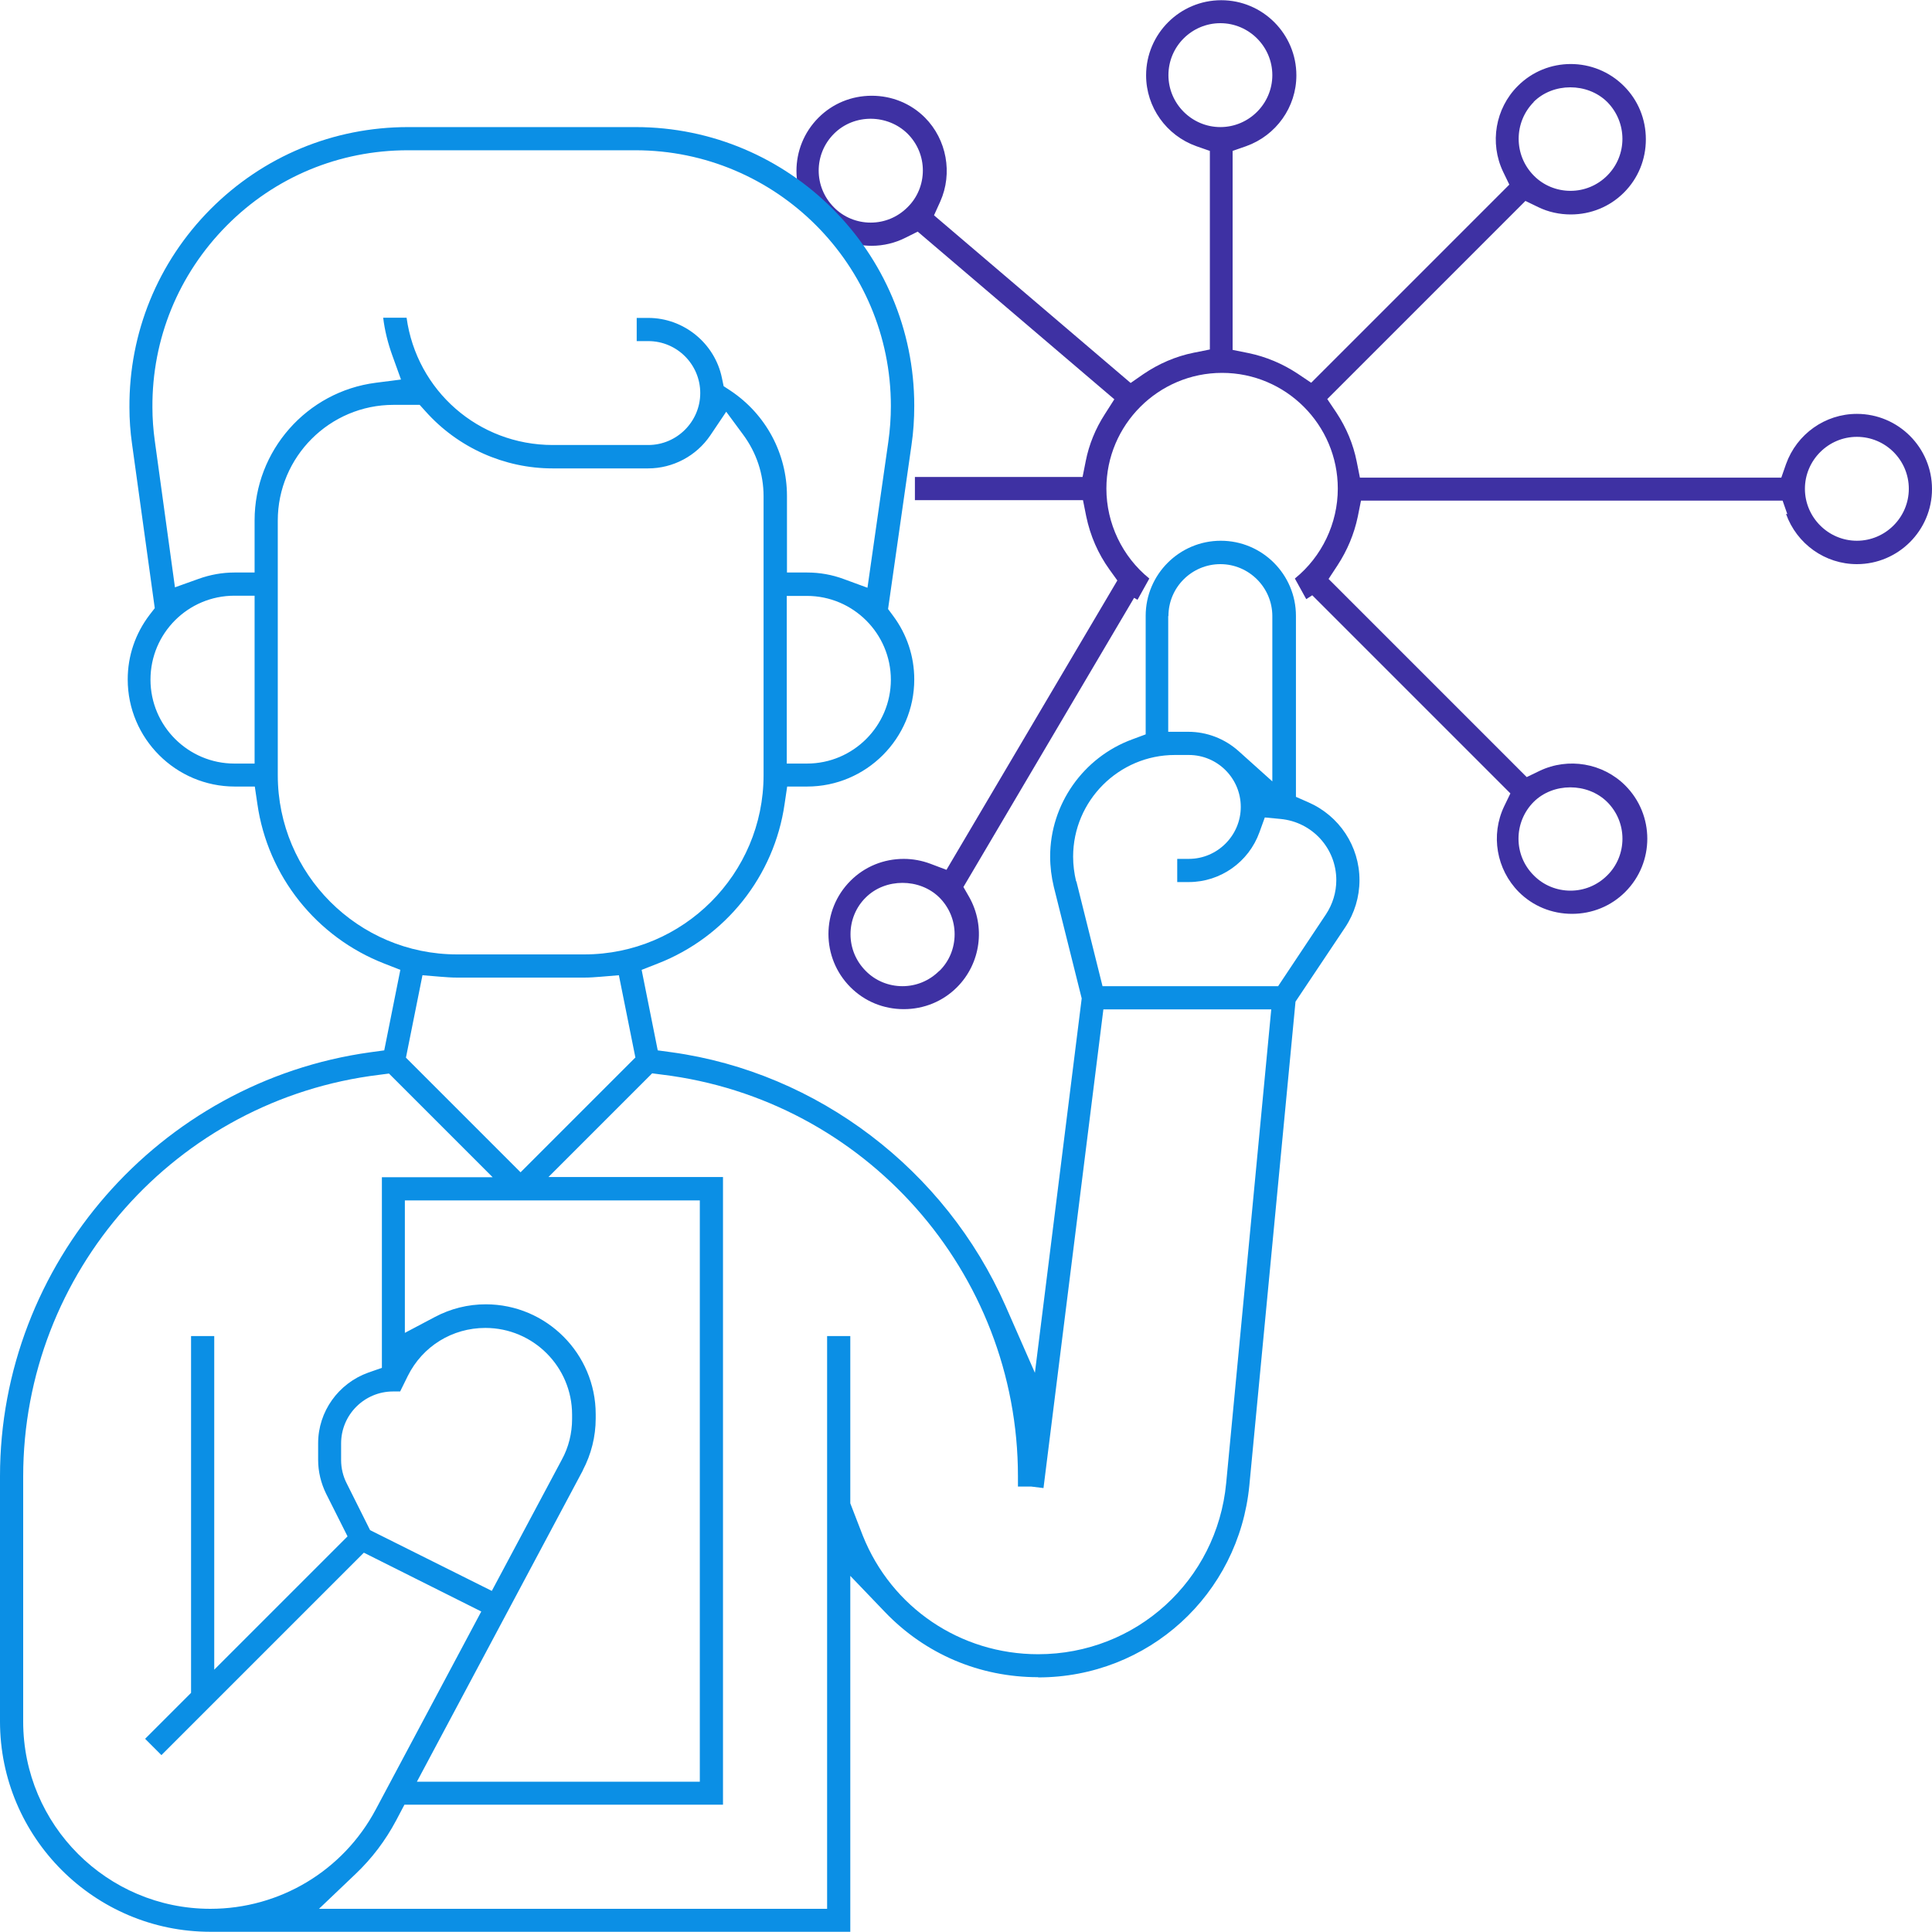 <?xml version="1.0" encoding="UTF-8"?>
<svg id="Layer_2" data-name="Layer 2" xmlns="http://www.w3.org/2000/svg" viewBox="0 0 90 90">
  <defs>
    <style>
      .cls-1 {
        fill: #3e31a3;
      }

      .cls-1, .cls-2 {
        stroke-width: 0px;
      }

      .cls-2 {
        fill: #0b8fe5;
      }
    </style>
  </defs>
  <g id="Layer_1-2" data-name="Layer 1">
    <g>
      <g>
        <polygon class="cls-1" points="71.66 4.97 71.66 4.97 71.66 4.97 71.66 4.97"/>
        <path class="cls-1" d="M83.2,23.94c.5,1.4,1.82,2.34,3.3,2.34,1.93,0,3.5-1.57,3.5-3.5s-1.57-3.5-3.5-3.5c-1.48,0-2.8.94-3.3,2.34l-.22.63h-19.63l-.15-.75c-.16-.81-.48-1.57-.94-2.27l-.43-.64,9.23-9.23.6.29c.47.23,1,.34,1.51.34.94,0,1.82-.36,2.48-1.02.66-.66,1.02-1.54,1.02-2.48s-.36-1.82-1.02-2.48c-1.37-1.37-3.59-1.37-4.95,0-1.04,1.04-1.32,2.65-.68,3.99l.29.6-9.23,9.23-.64-.43c-.7-.46-1.46-.78-2.27-.95l-.75-.15V7.03l.63-.22c1.4-.5,2.34-1.82,2.34-3.3,0-1.93-1.57-3.5-3.5-3.5s-3.5,1.57-3.5,3.5c0,1.48.94,2.8,2.34,3.3l.63.22v9.25l-.75.15c-.84.17-1.63.51-2.35,1l-.59.41-9.16-7.81.29-.64c.59-1.32.3-2.89-.71-3.91-.66-.66-1.54-1.02-2.48-1.02s-1.82.36-2.48,1.02c-1.37,1.37-1.37,3.59,0,4.95.66.66,1.54,1.02,2.48,1.02.54,0,1.09-.13,1.58-.38l.56-.28,9.16,7.81-.44.69c-.44.68-.74,1.42-.89,2.18l-.15.75h-7.81v1.08h7.83l.15.75c.19.91.55,1.74,1.09,2.49l.36.5-7.96,13.48-.74-.28c-.4-.15-.82-.23-1.25-.23-.94,0-1.82.36-2.48,1.02-1.37,1.37-1.37,3.59,0,4.96.66.66,1.54,1.02,2.48,1.02s1.82-.36,2.48-1.02c1.11-1.11,1.34-2.83.57-4.2l-.27-.47,7.95-13.47.16.09.55-.99c-1.26-1.02-2-2.57-2-4.19,0-2.97,2.42-5.39,5.39-5.39s5.39,2.42,5.39,5.39c0,1.62-.74,3.17-2,4.19l.53.96.28-.18,9.23,9.23-.29.6c-.64,1.34-.36,2.94.68,3.99.66.66,1.54,1.02,2.48,1.02s1.82-.36,2.48-1.02c1.37-1.37,1.37-3.59,0-4.96-1.04-1.04-2.65-1.32-3.99-.68l-.6.29-9.23-9.23.42-.64c.45-.69.77-1.45.94-2.26l.15-.75h19.64l.22.63ZM86.5,20.35c1.34,0,2.42,1.09,2.42,2.42s-1.09,2.42-2.42,2.42-2.42-1.09-2.42-2.42,1.09-2.42,2.42-2.42ZM71.44,4.75c.91-.91,2.51-.91,3.43,0,.94.95.95,2.48,0,3.43-.46.46-1.07.71-1.71.71s-1.26-.25-1.71-.71c-.94-.95-.94-2.48,0-3.43ZM42.27,9.66c-.46.46-1.07.71-1.71.71s-1.26-.25-1.71-.71c-.95-.95-.95-2.48,0-3.43s2.51-.91,3.43,0c.46.46.71,1.07.71,1.71s-.25,1.26-.71,1.71ZM43.75,45.23c-.46.46-1.07.71-1.71.71s-1.26-.25-1.71-.71c-.46-.46-.71-1.07-.71-1.71s.25-1.26.71-1.71c.91-.91,2.51-.91,3.43,0,.46.46.71,1.07.71,1.71,0,.65-.25,1.26-.71,1.71ZM54.43,3.5c0-1.34,1.09-2.42,2.42-2.42s2.42,1.09,2.42,2.42-1.09,2.42-2.42,2.42-2.42-1.09-2.42-2.42ZM71.44,37.36c.91-.91,2.51-.91,3.43,0,.46.46.71,1.07.71,1.71s-.25,1.26-.71,1.71c-.46.46-1.07.71-1.71.71s-1.26-.25-1.71-.71c-.95-.94-.95-2.48,0-3.43Z"/>
      </g>
      <path class="cls-2" d="M48.36,78.14c5.12,0,9.35-3.85,9.84-8.95l2.15-22.53,2.32-3.47c.43-.65.66-1.41.66-2.19,0-1.58-.94-3-2.39-3.63l-.57-.25v-8.43c0-1.93-1.57-3.5-3.5-3.5s-3.5,1.57-3.5,3.5v5.52l-.62.23c-2.29.84-3.83,3.03-3.83,5.46,0,.47.06.95.17,1.41l1.3,5.2-2.18,17.44-1.37-3.12c-2.8-6.34-8.75-10.87-15.54-11.81l-.66-.09-.75-3.75.74-.29c3.17-1.23,5.44-4.08,5.92-7.44l.12-.81h.93c2.75,0,4.99-2.24,4.99-4.99,0-1.07-.34-2.1-.99-2.97l-.23-.31,1.09-7.63c.09-.6.13-1.22.13-1.84,0-7.16-5.82-12.98-12.98-12.98h-10.6c-3.48,0-6.75,1.36-9.21,3.83-2.45,2.47-3.79,5.75-3.77,9.23,0,.56.04,1.13.12,1.69l1.06,7.66-.24.31c-.67.88-1.02,1.92-1.02,3.01,0,2.75,2.24,4.99,4.99,4.99h.93l.12.81c.48,3.36,2.75,6.21,5.92,7.44l.74.29-.75,3.75-.66.09C7.4,50.39,0,58.88,0,68.77v11.42c0,5.4,4.4,9.8,9.8,9.8h29.81v-16.58l1.62,1.69c1.87,1.95,4.4,3.03,7.13,3.03ZM54.43,28.7c0-1.34,1.09-2.42,2.42-2.42s2.42,1.09,2.42,2.42v7.7l-1.57-1.41c-.65-.58-1.48-.9-2.34-.9h-.94v-5.39ZM50.13,41.06c-.09-.38-.14-.77-.14-1.15,0-2.61,2.13-4.74,4.74-4.74h.65c1.34,0,2.42,1.09,2.42,2.42s-1.09,2.42-2.42,2.42h-.54v1.08h.54c1.47,0,2.79-.93,3.29-2.32l.25-.69.73.07c1.48.14,2.6,1.37,2.6,2.85,0,.57-.17,1.12-.48,1.59l-2.23,3.35h-8.18l-1.22-4.89ZM41.5,31.66c0,2.15-1.75,3.91-3.91,3.91h-.94v-7.81h.94c2.15,0,3.91,1.75,3.91,3.91ZM11.86,35.57h-.94c-2.15,0-3.91-1.75-3.91-3.91s1.75-3.91,3.91-3.91h.94v7.81ZM11.86,24.25v2.42h-.94c-.56,0-1.13.1-1.68.3l-1.09.39-.94-6.83c-.07-.51-.11-1.03-.11-1.55-.02-3.19,1.21-6.2,3.46-8.47,2.25-2.27,5.25-3.51,8.44-3.51h10.6c6.56,0,11.9,5.34,11.9,11.91,0,.55-.04,1.12-.12,1.68l-.97,6.79-1.09-.4c-.56-.21-1.14-.31-1.72-.31h-.94v-3.56c0-1.98-.98-3.81-2.63-4.91l-.32-.21-.08-.38c-.33-1.62-1.78-2.8-3.43-2.8h-.54v1.08h.54c1.34,0,2.42,1.09,2.42,2.42s-1.09,2.42-2.42,2.42h-4.45c-3.46,0-6.34-2.53-6.81-5.93h-1.09c.07.59.22,1.19.43,1.77l.4,1.11-1.17.15c-3.22.41-5.65,3.17-5.65,6.41ZM12.94,36.11v-11.86c0-2.97,2.42-5.39,5.39-5.39h1.22l.28.31c1.51,1.69,3.67,2.65,5.91,2.65h4.45c1.16,0,2.25-.58,2.9-1.54l.74-1.1.79,1.07c.62.84.95,1.83.95,2.87v12.99c0,4.61-3.75,8.35-8.35,8.35h-5.93c-4.61,0-8.35-3.75-8.35-8.35ZM27.15,68.49c.39-.74.6-1.57.6-2.41v-.2c0-2.82-2.3-5.12-5.12-5.12-.83,0-1.64.2-2.39.6l-1.38.73v-6.17h13.74v27.08h-13.18l7.73-14.5ZM22.93,74.12l-5.69-2.84-1.09-2.18c-.17-.33-.26-.71-.26-1.08v-.78c0-1.34,1.09-2.42,2.42-2.42h.33l.36-.73c.69-1.38,2.07-2.23,3.61-2.23,2.23,0,4.04,1.81,4.04,4.04v.2c0,.66-.16,1.32-.48,1.9l-3.27,6.13ZM29.59,49.27l-5.34,5.34-5.34-5.34.77-3.84.84.07c.26.02.51.04.77.04h5.93c.26,0,.52-.02.77-.04l.84-.07.77,3.84ZM1.08,80.2v-11.42c0-9.52,7.13-17.56,16.58-18.71l.46-.06,4.83,4.83h-5.16v8.88l-.63.22c-1.4.5-2.34,1.82-2.34,3.29v.78c0,.54.13,1.08.37,1.57l1,1.99-6.21,6.21v-15.54h-1.08v16.62l-2.14,2.14.76.76,9.43-9.43,5.47,2.74-4.92,9.23c-1.52,2.85-4.47,4.62-7.7,4.62-4.81,0-8.72-3.91-8.72-8.72ZM39.61,70.03v-7.79h-1.08v26.68H14.86l1.7-1.62c.77-.73,1.4-1.57,1.89-2.49l.39-.74h14.84v-29.24h-8.13l4.83-4.83.46.06c9.45,1.15,16.58,9.2,16.58,18.71v.48h.62s.57.07.57.07l2.79-22.3h7.82l-2.1,22.07c-.43,4.54-4.2,7.97-8.76,7.97-3.62,0-6.83-2.17-8.17-5.53l-.58-1.5Z"/>
    </g>
  </g>
</svg>
